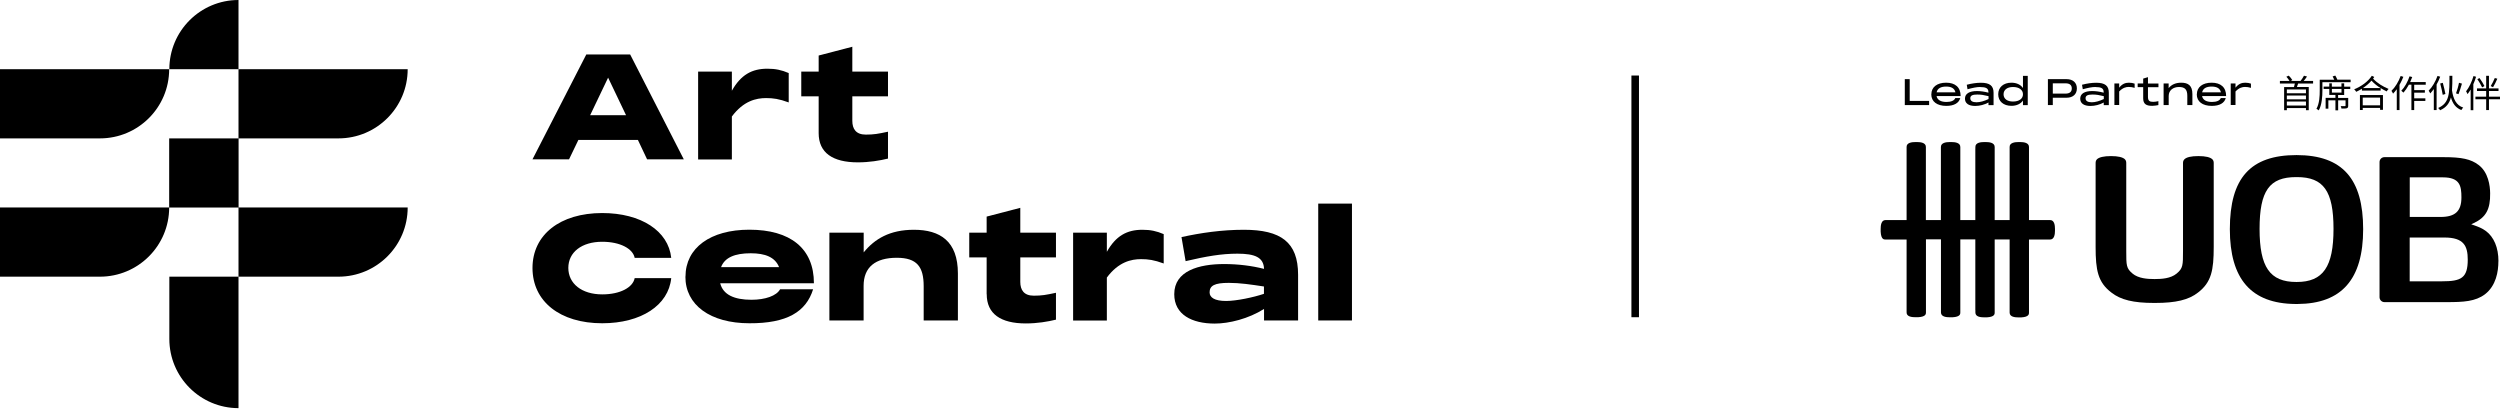 <svg width="331" height="55" viewBox="0 0 331 55" fill="none" xmlns="http://www.w3.org/2000/svg">
<g clip-path="url(#clip0_19_7)">
<path d="M31.578 0V9.161H22.42C22.42 4.101 26.525 0 31.578 0ZM22.42 44.877C22.42 49.937 26.525 54.038 31.578 54.038V36.632H22.42V44.888V44.877ZM53.977 9.161H31.578V18.322H44.809C49.873 18.322 53.977 14.22 53.977 9.161ZM31.578 27.493V36.632H44.809C49.873 36.632 53.977 32.531 53.977 27.472H31.578V27.493ZM22.388 9.161H0V18.322H13.23C18.294 18.322 22.399 14.22 22.399 9.161H22.388ZM0 36.632H13.23C18.294 36.632 22.399 32.531 22.399 27.472H0V36.632ZM22.399 18.322V27.482H31.589V18.322H22.399Z" fill="black"/>
<path d="M77.624 7.213H83.434L90.534 21.093H85.673L84.457 18.525H76.579L75.342 21.093H70.502L77.624 7.213ZM82.89 15.255L80.513 10.281L78.135 15.255H82.901H82.89Z" fill="black"/>
<path d="M92.432 9.481H96.899V12.016C98.082 9.907 99.553 9.097 101.6 9.097C102.688 9.097 103.477 9.268 104.426 9.673V13.561C103.146 13.092 102.379 12.986 101.43 12.986C100.129 12.986 98.445 13.348 96.899 15.425V21.113H92.432V9.492V9.481Z" fill="black"/>
<path d="M108.391 17.619V12.751H106.088V9.481H108.391V7.351L112.847 6.189V9.481H117.57V12.751H112.847V16C112.847 17.065 113.327 17.822 114.627 17.822C115.694 17.822 116.237 17.726 117.57 17.438V20.996C116.482 21.262 115.097 21.496 113.583 21.496C110.235 21.496 108.391 20.218 108.391 17.63V17.619Z" fill="black"/>
<path d="M70.502 35.483C70.502 31.073 74.159 28.207 79.734 28.207C84.884 28.207 88.498 30.583 88.871 34.14H84.031C83.796 32.937 82.133 32.01 79.734 32.01C77.005 32.01 75.246 33.405 75.246 35.472C75.246 37.538 77.005 38.976 79.734 38.976C82.133 38.976 83.796 38.05 84.031 36.825H88.871C88.509 40.425 84.884 42.8 79.734 42.8C74.159 42.8 70.502 39.924 70.502 35.472V35.483Z" fill="black"/>
<path d="M90.759 36.622C90.759 32.809 94.064 30.412 99.213 30.412C104.629 30.412 107.763 32.873 107.763 37.506H95.354C95.737 39.019 97.209 39.69 99.49 39.69C101.324 39.69 102.817 39.168 103.286 38.295H107.657C106.729 41.288 104.192 42.822 99.224 42.8C94.042 42.8 90.727 40.382 90.748 36.612L90.759 36.622ZM103.147 35.365C102.625 34.055 101.324 33.533 99.394 33.533C97.283 33.533 95.951 34.098 95.471 35.365H103.158H103.147Z" fill="black"/>
<path d="M109.821 30.805H114.352V33.415C115.802 31.636 117.796 30.422 121.005 30.422C124.47 30.422 126.826 31.934 126.826 36.206V42.427H122.295V37.9C122.295 35.333 121.42 34.129 118.734 34.129C115.909 34.129 114.342 35.364 114.342 37.846V42.427H109.811V30.805H109.821Z" fill="black"/>
<path d="M130.631 38.945V34.077H128.328V30.807H130.631V28.677L135.087 27.516V30.807H139.81V34.077H135.087V37.326C135.087 38.391 135.567 39.148 136.868 39.148C137.934 39.148 138.477 39.052 139.81 38.764V42.322C138.723 42.588 137.337 42.823 135.823 42.823C132.475 42.823 130.642 41.544 130.642 38.956L130.631 38.945Z" fill="black"/>
<path d="M142.08 30.805H146.547V33.34C147.73 31.231 149.202 30.422 151.249 30.422C152.336 30.422 153.125 30.592 154.074 30.997V34.885C152.794 34.416 152.027 34.31 151.078 34.31C149.777 34.31 148.093 34.672 146.547 36.749V42.437H142.08V30.816V30.805Z" fill="black"/>
<path d="M155.471 38.944C155.471 35.854 158.744 34.96 162.07 34.96C163.968 34.96 165.769 35.194 167.358 35.599C167.305 34.086 166.174 33.586 163.84 33.586C161.707 33.586 159.714 33.937 156.974 34.576L156.43 31.391C159 30.827 161.771 30.422 164.693 30.422C169.586 30.422 171.867 32.062 171.867 36.376V42.427H167.358V40.904C165.311 42.203 162.731 42.842 160.833 42.842C157.816 42.842 155.471 41.66 155.471 38.954V38.944ZM162.336 39.849C163.69 39.849 165.972 39.37 167.347 38.901V37.932C165.62 37.665 164.138 37.452 162.688 37.452C160.812 37.452 160.151 37.814 160.151 38.709C160.151 39.391 160.812 39.849 162.336 39.849Z" fill="black"/>
<path d="M174.533 26.961H179V42.428H174.533V26.961Z" fill="black"/>
</g>
<g clip-path="url(#clip1_19_7)">
<path d="M252.195 10.479H252.844V13.36H255.415V13.913H252.195V10.479Z" fill="black"/>
<path d="M255.711 12.485C255.711 11.527 256.475 10.949 257.666 10.949C258.857 10.949 259.588 11.544 259.588 12.716H256.401C256.5 13.228 256.96 13.5 257.715 13.5C258.34 13.5 258.758 13.31 258.882 12.98H259.539C259.366 13.632 258.734 14.02 257.691 14.02C256.459 14.02 255.703 13.451 255.703 12.493L255.711 12.485ZM258.898 12.221C258.783 11.7 258.356 11.461 257.666 11.461C256.976 11.461 256.524 11.7 256.409 12.221H258.898Z" fill="black"/>
<path d="M262.183 11.518C261.69 11.518 261.181 11.634 260.499 11.816L260.4 11.221C261.057 11.048 261.706 10.957 262.273 10.957C263.447 10.957 263.948 11.353 263.948 12.286V13.921H263.275V13.574C262.741 13.863 262.117 14.028 261.517 14.028C260.638 14.028 260.162 13.681 260.162 13.062C260.162 12.402 260.737 12.055 261.755 12.055C262.215 12.055 262.741 12.129 263.267 12.27V12.195C263.267 11.659 262.889 11.527 262.166 11.527L262.183 11.518ZM261.69 13.541C262.158 13.541 262.708 13.384 263.283 13.112V12.732C262.634 12.575 262.306 12.517 261.788 12.517C261.164 12.517 260.868 12.649 260.868 13.005C260.868 13.36 261.148 13.541 261.682 13.541H261.69Z" fill="black"/>
<path d="M267.841 13.31C267.546 13.748 266.995 14.012 266.314 14.012C265.254 14.012 264.564 13.409 264.564 12.485C264.564 11.56 265.246 10.949 266.314 10.949C266.995 10.949 267.546 11.213 267.841 11.659V10.041H268.474V13.921H267.841V13.319V13.31ZM266.519 13.443C267.34 13.443 267.841 13.063 267.841 12.485C267.841 11.907 267.34 11.519 266.519 11.519C265.747 11.519 265.271 11.899 265.271 12.485C265.271 13.071 265.747 13.443 266.519 13.443Z" fill="black"/>
<path d="M271.143 10.479H273.615C274.452 10.479 274.978 10.941 274.978 11.709C274.978 12.476 274.452 12.939 273.615 12.939H271.791V13.913H271.143V10.479ZM273.475 12.394C273.984 12.394 274.305 12.188 274.305 11.709C274.305 11.23 273.984 11.032 273.475 11.032H271.791V12.394H273.475Z" fill="black"/>
<path d="M277.442 11.518C276.95 11.518 276.44 11.634 275.759 11.816L275.66 11.221C276.317 11.048 276.966 10.957 277.533 10.957C278.707 10.957 279.208 11.353 279.208 12.286V13.921H278.535V13.574C278.001 13.863 277.377 14.028 276.777 14.028C275.898 14.028 275.422 13.681 275.422 13.062C275.422 12.402 275.997 12.055 277.015 12.055C277.475 12.055 278.001 12.129 278.526 12.27V12.195C278.526 11.659 278.149 11.527 277.426 11.527L277.442 11.518ZM276.95 13.541C277.418 13.541 277.968 13.384 278.543 13.112V12.732C277.894 12.575 277.566 12.517 277.048 12.517C276.424 12.517 276.128 12.649 276.128 13.005C276.128 13.36 276.407 13.541 276.941 13.541H276.95Z" fill="black"/>
<path d="M279.947 11.048H280.58V11.61C280.974 11.106 281.393 10.949 281.869 10.949C282.173 10.949 282.403 10.999 282.625 11.073V11.634C282.329 11.544 282.107 11.511 281.845 11.511C281.5 11.511 281.064 11.601 280.58 12.113V13.905H279.947V11.048Z" fill="black"/>
<path d="M283.758 13.022V11.536H283.027V11.049H283.758V10.405L284.391 10.215V11.057H285.779V11.544H284.391V12.824C284.391 13.36 284.612 13.484 285.072 13.484C285.302 13.484 285.45 13.459 285.771 13.393V13.914C285.499 13.963 285.22 14.013 284.941 14.013C284.177 14.013 283.758 13.781 283.758 13.022Z" fill="black"/>
<path d="M286.453 11.048H287.127V11.668C287.496 11.205 288.055 10.949 288.794 10.949C289.714 10.949 290.272 11.321 290.272 12.452V13.913H289.599V12.683C289.599 11.841 289.27 11.519 288.498 11.519C287.726 11.519 287.135 11.956 287.135 12.708V13.913H286.461V11.048H286.453Z" fill="black"/>
<path d="M290.864 12.485C290.864 11.527 291.628 10.949 292.818 10.949C294.009 10.949 294.74 11.544 294.74 12.716H291.554C291.652 13.228 292.112 13.5 292.868 13.5C293.492 13.5 293.911 13.31 294.034 12.98H294.691C294.519 13.632 293.886 14.02 292.843 14.02C291.611 14.02 290.855 13.451 290.855 12.493L290.864 12.485ZM294.05 12.221C293.935 11.7 293.508 11.461 292.818 11.461C292.129 11.461 291.677 11.7 291.562 12.221H294.05Z" fill="black"/>
<path d="M295.348 11.048H295.98V11.61C296.374 11.106 296.793 10.949 297.27 10.949C297.573 10.949 297.803 10.999 298.025 11.073V11.634C297.729 11.544 297.508 11.511 297.245 11.511C296.9 11.511 296.465 11.601 295.98 12.113V13.905H295.348V11.048Z" fill="black"/>
<path d="M252.433 41.001C252.433 41.001 252.433 41.017 252.433 41.058V41.356C252.417 41.942 253.156 41.999 253.591 41.999H253.829C253.829 41.999 253.911 41.999 253.961 41.999C255.004 41.942 254.996 41.545 254.996 41.364C254.996 41.265 254.996 41.166 254.996 41.05V31.688H256.983V41.009C256.983 41.009 256.983 41.025 256.983 41.067V41.364C256.983 41.95 257.706 42.008 258.149 42.008H258.388C258.388 42.008 258.462 42.008 258.511 42.008C259.554 41.95 259.546 41.554 259.546 41.372C259.537 41.273 259.537 41.174 259.546 41.058V31.696H261.533V41.017C261.533 41.017 261.533 41.034 261.541 41.075V41.372C261.533 41.958 262.256 42.016 262.7 42.016H262.929C262.979 42.016 263.003 42.016 263.069 42.016C264.104 41.958 264.096 41.562 264.096 41.38V31.704H266.075V41.025C266.075 41.025 266.075 41.042 266.075 41.083V41.38C266.067 41.967 266.798 42.024 267.233 42.024H267.471C267.512 42.024 267.545 42.024 267.603 42.024C268.646 41.967 268.638 41.57 268.638 41.389C268.638 41.289 268.638 41.19 268.638 41.075V31.713H271.43C272.005 31.713 272.079 30.986 272.079 30.54V30.301C272.079 29.855 272.005 29.128 271.43 29.137H268.638V19.461C268.638 18.883 267.915 18.809 267.471 18.809H267.233C266.798 18.809 266.059 18.883 266.075 19.461C266.075 19.576 266.075 19.692 266.075 19.824V29.137H264.096V19.461C264.096 18.883 263.373 18.809 262.929 18.809H262.7C262.256 18.809 261.525 18.883 261.541 19.461C261.541 19.576 261.533 19.692 261.533 19.824V29.137H259.546V19.461C259.546 18.883 258.823 18.809 258.379 18.809H258.141C257.698 18.809 256.975 18.883 256.975 19.461C256.975 19.576 256.975 19.692 256.975 19.824V29.137H254.987V19.461C254.996 18.883 254.265 18.809 253.829 18.809H253.591C253.148 18.809 252.417 18.883 252.433 19.461C252.433 19.576 252.433 19.692 252.433 19.824V29.137H249.641C249.066 29.137 249 29.855 249 30.301V30.54C249 30.59 249 30.615 249 30.672C249.057 31.721 249.444 31.713 249.632 31.713C249.731 31.713 249.83 31.713 249.945 31.713H252.433V41.034V41.001Z" fill="black"/>
<path d="M304.004 23.448H304.119C307.642 23.448 308.957 25.297 308.957 30.308C308.957 35.32 307.585 37.334 304.086 37.334H304.037C300.53 37.334 299.167 35.361 299.167 30.308C299.167 25.256 300.472 23.448 304.004 23.448ZM295.232 30.341C295.232 36.962 298.066 40.199 303.905 40.248H304.193C310.041 40.215 312.882 36.971 312.882 30.341C312.882 23.712 310.164 20.533 304.062 20.533C297.959 20.533 295.232 23.563 295.232 30.341Z" fill="black"/>
<path d="M282.362 36.228C281.516 35.535 281.516 35.139 281.516 33.24V21.64C281.516 21.483 281.516 21.277 281.344 21.095C281.065 20.815 280.44 20.666 279.496 20.666C278.551 20.666 277.911 20.815 277.631 21.095C277.459 21.277 277.459 21.483 277.459 21.64V32.695C277.459 35.783 277.763 37.376 279.553 38.738C280.785 39.704 282.469 40.109 285.179 40.109H285.36C288.087 40.109 289.779 39.704 291.011 38.738C292.793 37.376 293.097 35.774 293.097 32.695V21.64C293.097 21.483 293.097 21.277 292.924 21.095C292.637 20.815 292.021 20.666 291.06 20.666C290.099 20.666 289.491 20.815 289.212 21.095C289.031 21.277 289.031 21.483 289.031 21.64V33.199C289.031 35.122 289.031 35.527 288.177 36.228C287.397 36.872 286.214 36.947 285.27 36.947C284.325 36.947 283.142 36.872 282.354 36.228" fill="black"/>
<path d="M323.338 37.244H319.042V31.448H323.658C326.212 31.448 326.73 32.571 326.73 34.379C326.73 36.815 325.851 37.244 323.346 37.244M319.051 23.482H323.436C325.711 23.482 325.892 24.637 325.892 26.148C325.892 27.956 325.071 28.724 323.133 28.724H319.051V23.473V23.482ZM330.795 34.586C330.795 32.786 330.196 31.366 329.112 30.573C328.644 30.218 328.085 30.012 327.551 29.822L327.19 29.698L327.535 29.533C329.145 28.774 329.728 27.7 329.695 25.587C329.687 24.613 329.465 22.805 328.151 21.83C327.149 21.071 325.941 20.807 323.551 20.807H315.7C315.338 20.807 315.051 21.096 315.051 21.459V39.349C315.051 39.705 315.338 40.002 315.7 40.002H323.929C326.163 40.002 327.732 39.927 329.021 38.953C330.483 37.814 330.787 35.956 330.787 34.594" fill="black"/>
<path d="M328.938 11.387C328.807 11.106 328.527 10.668 328.289 10.338L328.002 10.478C328.232 10.817 328.503 11.279 328.634 11.568L328.938 11.395V11.387Z" fill="black"/>
<path d="M330.646 10.421L330.31 10.33C330.162 10.693 329.956 11.114 329.768 11.395C329.85 11.428 330.006 11.502 330.08 11.552C330.26 11.255 330.49 10.801 330.646 10.421Z" fill="black"/>
<path d="M305.309 12.344H302.779V11.848H305.309V12.344ZM305.309 13.153H302.779V12.649H305.309V13.153ZM305.309 13.97H302.779V13.442H305.309V13.97ZM303.716 11.527H302.418V14.589H302.779V14.309H305.309V14.589H305.678V11.518H304.11C304.167 11.378 304.217 11.221 304.274 11.064H306.253V10.717H305.005C305.153 10.552 305.309 10.338 305.449 10.131L305.046 10.024C304.939 10.23 304.759 10.511 304.594 10.717H303.288L303.502 10.602C303.412 10.437 303.215 10.189 303.034 10.016L302.714 10.156C302.87 10.321 303.034 10.552 303.132 10.717H301.859V11.064H303.839C303.806 11.204 303.765 11.378 303.724 11.518" fill="black"/>
<path d="M310.016 12.262H308.743V11.775H310.016V12.262ZM308.398 11.023V11.469H307.65V11.775H308.398V12.567H309.211V12.955H307.913V14.384H308.275V13.286H309.211V14.607H309.572V13.286H310.55V13.979C310.55 14.037 310.525 14.053 310.467 14.053C310.402 14.053 310.18 14.053 309.909 14.053C309.95 14.152 309.999 14.276 310.016 14.375C310.369 14.375 310.591 14.375 310.73 14.326C310.87 14.268 310.903 14.177 310.903 13.987V12.964H309.564V12.576H310.369V11.783H311.174V11.477H310.369V11.032H310.008V11.477H308.735V11.032H308.39L308.398 11.023Z" fill="black"/>
<path d="M307.486 11.964V10.883H311.223V10.544H309.465C309.399 10.379 309.293 10.173 309.194 10.008L308.841 10.115C308.915 10.247 308.989 10.412 309.054 10.553H307.133V11.973C307.133 12.691 307.1 13.69 306.697 14.408C306.779 14.45 306.935 14.549 307.001 14.615C307.428 13.863 307.486 12.741 307.486 11.973" fill="black"/>
<path d="M312.825 12.922H315.124V13.946H312.825V12.922ZM315.502 14.549V12.584H312.455V14.565H312.825V14.285H315.124V14.541H315.502V14.549Z" fill="black"/>
<path d="M313.983 10.677C314.352 11.073 314.747 11.387 315.182 11.66H312.849C313.268 11.379 313.663 11.049 313.983 10.677ZM312.718 11.742V11.998H315.198V11.66C315.453 11.825 315.716 11.965 316.003 12.105C316.061 11.99 316.159 11.85 316.25 11.775C315.461 11.437 314.78 11.032 314.196 10.413C314.254 10.339 314.303 10.264 314.352 10.19L314.032 10.033C313.531 10.801 312.628 11.453 311.691 11.825C311.798 11.907 311.897 12.048 311.962 12.155C312.225 12.039 312.472 11.899 312.718 11.75" fill="black"/>
<path d="M318.227 12.254C318.474 11.973 318.72 11.618 318.934 11.214H319.27V14.574H319.64V13.368H321.118V13.022H319.64V12.271H321.053V11.932H319.64V11.222H321.168V10.867H319.106C319.205 10.644 319.295 10.421 319.377 10.198L319.024 10.107C318.778 10.834 318.383 11.552 317.932 12.014C318.014 12.072 318.162 12.196 318.219 12.262" fill="black"/>
<path d="M317.333 11.807V14.573H317.695V11.237C317.892 10.89 318.064 10.527 318.204 10.172L317.851 10.057C317.571 10.816 317.12 11.559 316.627 12.03C316.693 12.112 316.808 12.31 316.84 12.401C317.005 12.228 317.177 12.03 317.333 11.807Z" fill="black"/>
<path d="M325.964 11.073L325.57 10.957C325.496 11.386 325.315 11.989 325.176 12.361L325.504 12.468C325.652 12.105 325.825 11.543 325.964 11.064" fill="black"/>
<path d="M322.236 11.799V14.573H322.606V11.188C322.787 10.866 322.959 10.511 323.082 10.156L322.729 10.049C322.466 10.792 322.031 11.535 321.555 12.005C321.62 12.088 321.727 12.294 321.768 12.369C321.916 12.195 322.08 12.005 322.228 11.799" fill="black"/>
<path d="M323.411 12.558L323.772 12.443C323.714 12.088 323.558 11.452 323.427 10.965L323.082 11.056C323.222 11.543 323.353 12.187 323.419 12.558" fill="black"/>
<path d="M322.811 14.302C322.901 14.368 323.016 14.508 323.066 14.599C323.895 14.236 324.306 13.658 324.503 12.898C324.733 13.715 325.135 14.277 325.883 14.574C325.94 14.467 326.047 14.318 326.129 14.244C325.193 13.93 324.815 13.113 324.642 11.957C324.692 11.395 324.692 10.752 324.692 10.033H324.306C324.306 12.271 324.371 13.624 322.803 14.302" fill="black"/>
<path d="M329.169 10.033V11.701H327.953V12.048H329.169V12.799H327.748V13.146H329.169V14.574H329.539V13.146H331V12.799H329.539V12.048H330.803V11.701H329.539V10.033H329.169Z" fill="black"/>
<path d="M327.116 11.85V14.591H327.469V11.148C327.608 10.834 327.74 10.496 327.83 10.165L327.493 10.066C327.272 10.826 326.91 11.585 326.508 12.089C326.574 12.18 326.672 12.378 326.705 12.461C326.845 12.279 326.984 12.073 327.116 11.85Z" fill="black"/>
</g>
<line x1="216.5" y1="42" x2="216.5" y2="10" stroke="black"/>
<defs>
<clipPath id="clip0_19_7">
<rect width="179" height="54.038" fill="white"/>
</clipPath>
<clipPath id="clip1_19_7">
<rect width="82" height="32" fill="white" transform="translate(249 10)"/>
</clipPath>
</defs>
</svg>
